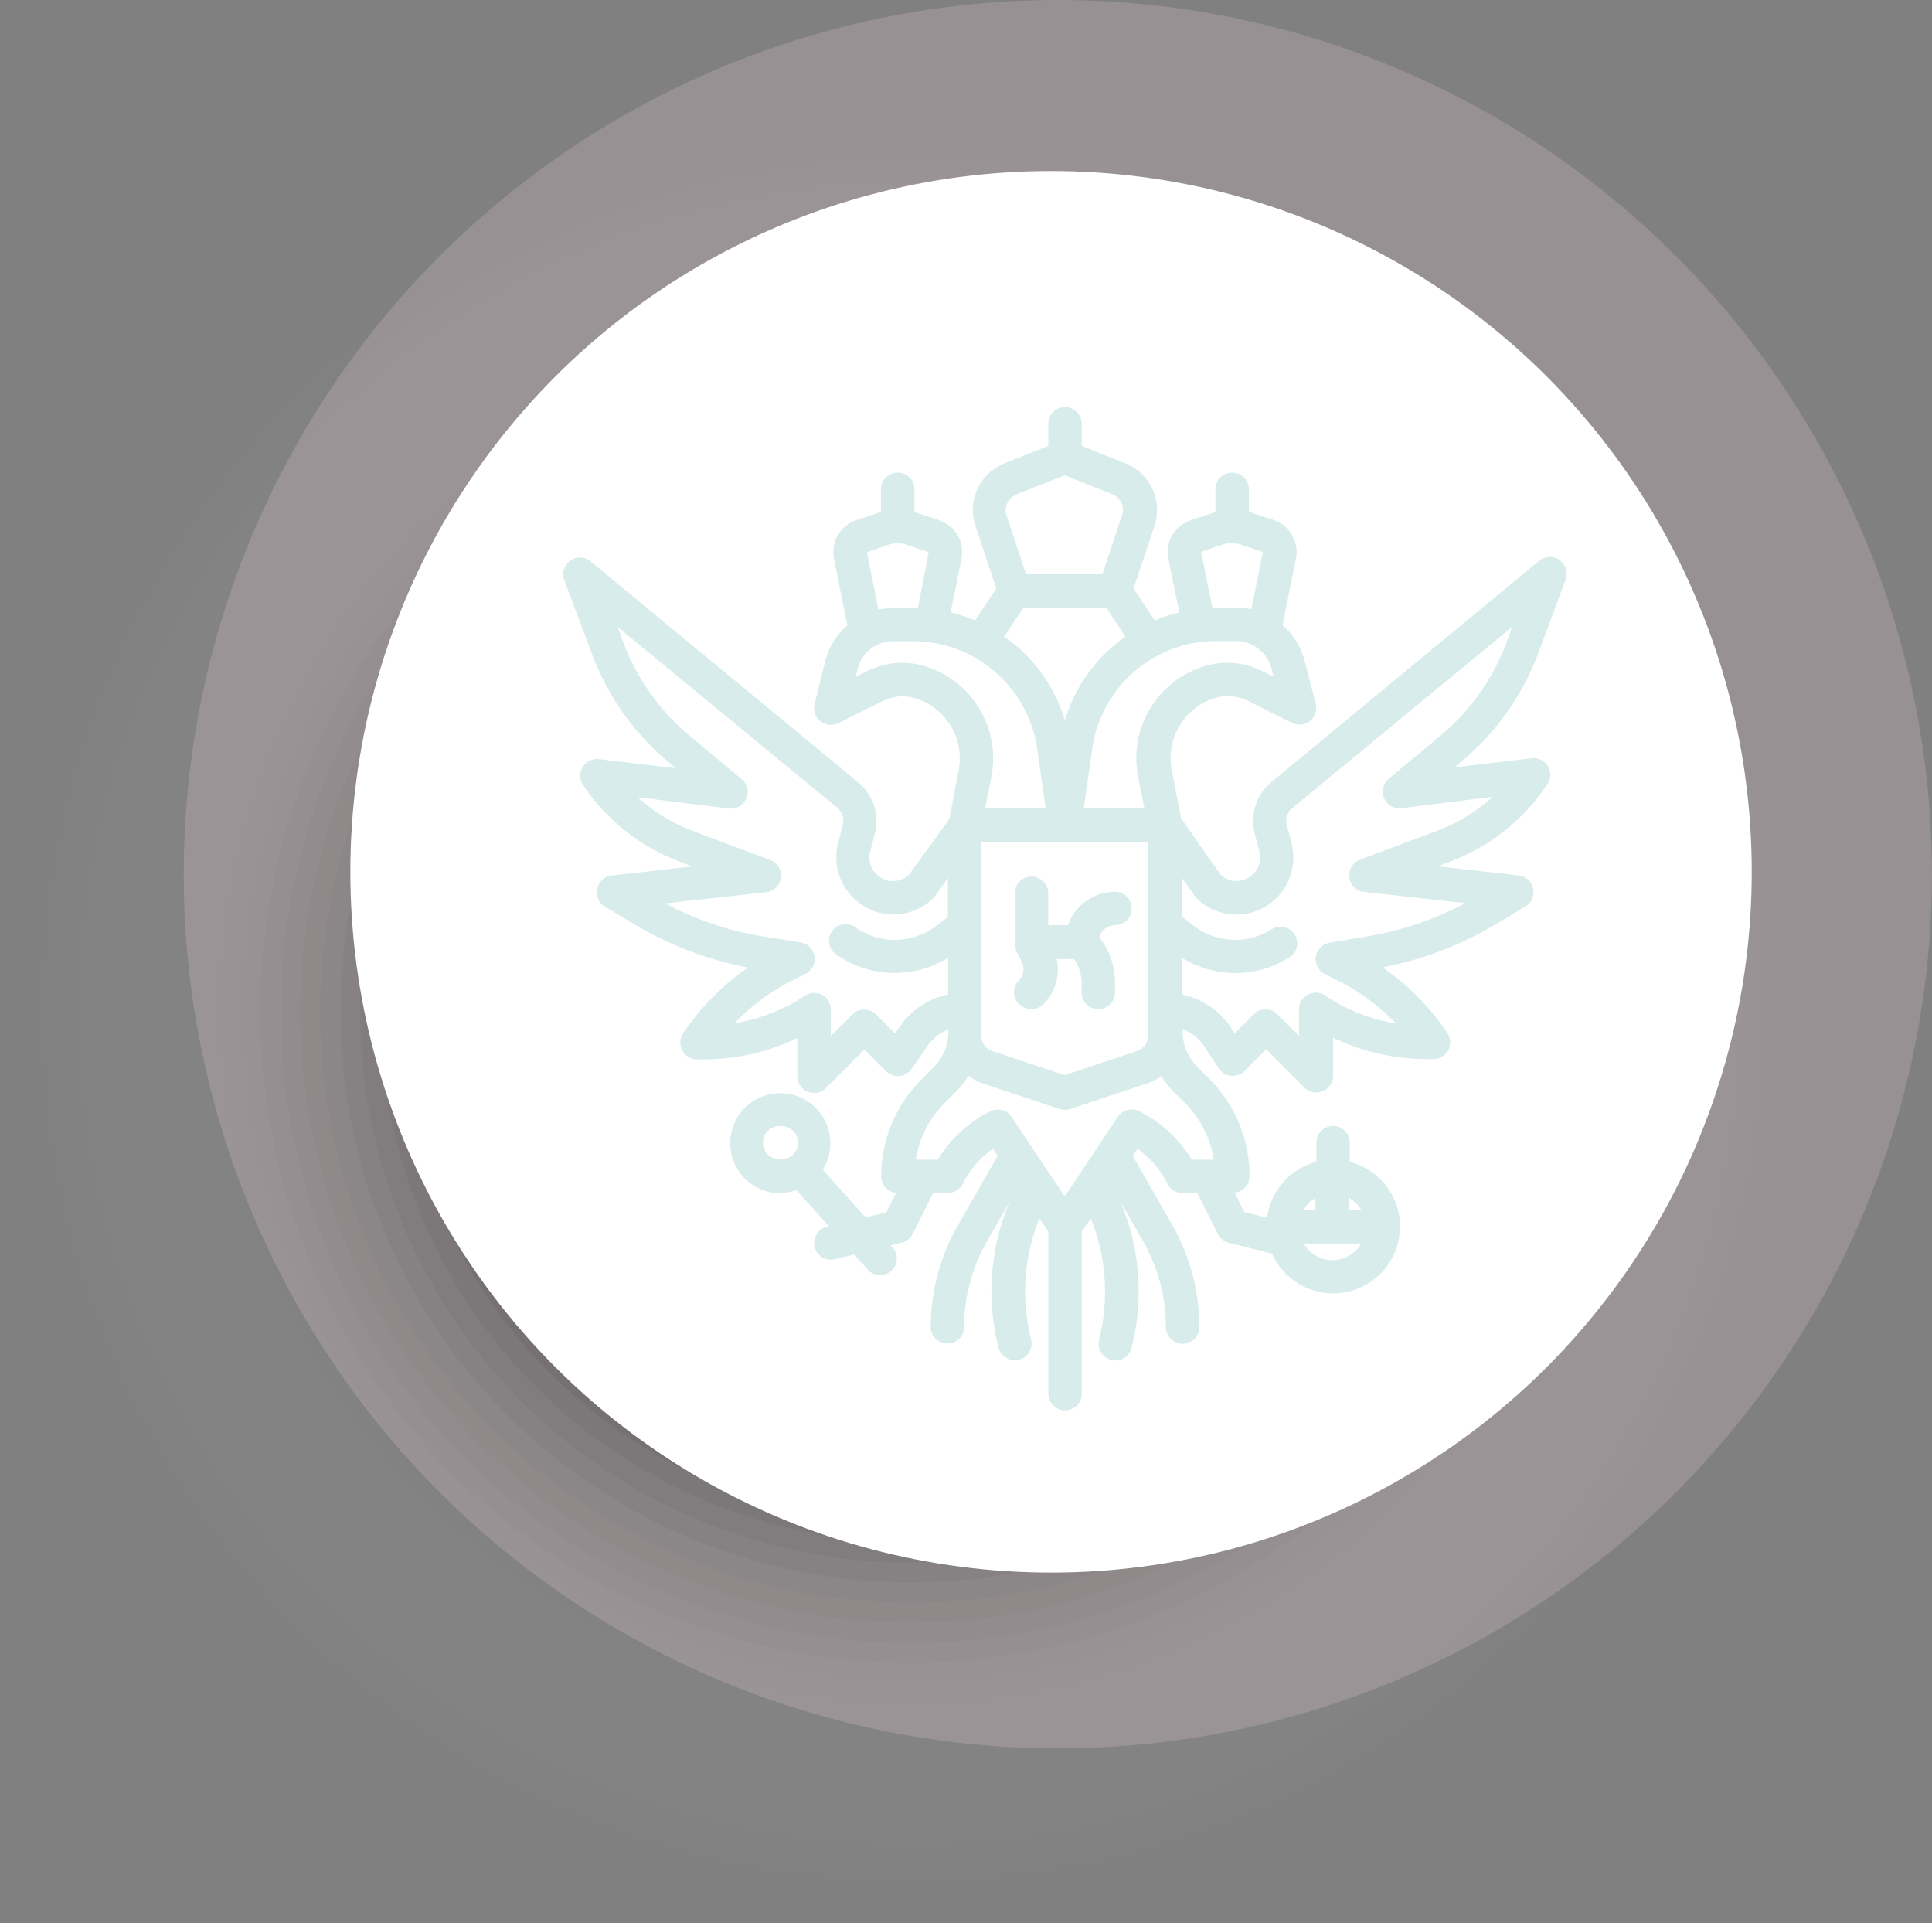 <svg xmlns="http://www.w3.org/2000/svg" viewBox="0 0 210.49 209.48"><rect x="0" y="0" width="210.49" height="209.48" fill="#808080" stroke="none"/><defs><style>.cls-1{isolation:isolate;}.cls-2{fill:#fad9e2;opacity:0.2;}.cls-3{mix-blend-mode:multiply;}.cls-26,.cls-4{fill:#fff;}.cls-4{opacity:0;}.cls-5{fill:#f3f3f3;opacity:0;}.cls-6{fill:#e7e7e7;opacity:0.01;}.cls-7{fill:#dbdbdb;opacity:0.01;}.cls-8{fill:#cecece;opacity:0.01;}.cls-9{fill:#c2c2c2;opacity:0.01;}.cls-10{fill:#b6b6b6;opacity:0.02;}.cls-11{fill:#aaa;opacity:0.02;}.cls-12{fill:#9e9e9e;opacity:0.02;}.cls-13{fill:#929292;opacity:0.03;}.cls-14{fill:#868686;opacity:0.03;}.cls-15{fill:#797979;opacity:0.03;}.cls-16{fill:#6d6d6d;opacity:0.03;}.cls-17{fill:#616161;opacity:0.04;}.cls-18{fill:#555;opacity:0.04;}.cls-19{fill:#494949;opacity:0.04;}.cls-20{fill:#3d3d3d;opacity:0.05;}.cls-21{fill:#313131;opacity:0.05;}.cls-22{fill:#242424;opacity:0.05;}.cls-23{fill:#181818;opacity:0.05;}.cls-24{fill:#0c0c0c;opacity:0.06;}.cls-25{opacity:0.06;}.cls-27{opacity:0.3;}.cls-28{fill:#78c0bd;}</style></defs><g class="cls-1"><g id="Layer_2" data-name="Layer 2"><g id="Слой_1" data-name="Слой 1"><circle class="cls-2" cx="115.25" cy="95.23" r="95.23"/><g class="cls-3"><circle class="cls-4" cx="99.25" cy="110.24" r="99.24" transform="translate(-25.52 190.46) rotate(-80.74)"/><circle class="cls-5" cx="99.25" cy="110.24" r="97.06" transform="translate(-25.52 190.47) rotate(-80.75)"/><circle class="cls-6" cx="99.25" cy="110.24" r="94.88" transform="translate(-25.51 190.47) rotate(-80.75)"/><circle class="cls-7" cx="99.25" cy="110.24" r="92.7" transform="translate(-25.51 190.48) rotate(-80.75)"/><circle class="cls-8" cx="99.25" cy="110.24" r="90.52" transform="translate(-25.51 190.48) rotate(-80.75)"/><circle class="cls-9" cx="99.25" cy="110.24" r="88.34" transform="translate(-25.51 190.49) rotate(-80.76)"/><circle class="cls-10" cx="99.25" cy="110.24" r="86.16" transform="translate(-25.5 190.49) rotate(-80.76)"/><circle class="cls-11" cx="99.25" cy="110.24" r="83.98" transform="translate(-25.5 190.49) rotate(-80.76)"/><circle class="cls-12" cx="99.25" cy="110.24" r="81.8" transform="translate(-25.5 190.5) rotate(-80.76)"/><circle class="cls-13" cx="99.25" cy="110.24" r="79.61" transform="translate(-25.5 190.5) rotate(-80.76)"/><path class="cls-14" d="M99.25,187.67a77.43,77.43,0,1,1,77.43-77.43A77.52,77.52,0,0,1,99.25,187.67Z"/><path class="cls-15" d="M99.25,185.49a75.25,75.25,0,1,1,75.25-75.25A75.34,75.34,0,0,1,99.25,185.49Z"/><path class="cls-16" d="M99.25,183.31a73.07,73.07,0,1,1,73.07-73.07A73.16,73.16,0,0,1,99.25,183.31Z"/><path class="cls-17" d="M99.25,181.13a70.89,70.89,0,1,1,70.88-70.89A71,71,0,0,1,99.25,181.13Z"/><path class="cls-18" d="M99.25,179A68.71,68.71,0,1,1,168,110.24,68.79,68.79,0,0,1,99.25,179Z"/><path class="cls-19" d="M99.25,176.77a66.53,66.53,0,1,1,66.52-66.53A66.61,66.61,0,0,1,99.25,176.77Z"/><path class="cls-20" d="M99.25,174.59a64.35,64.35,0,1,1,64.34-64.35A64.42,64.42,0,0,1,99.25,174.59Z"/><path class="cls-21" d="M99.25,172.4a62.16,62.16,0,1,1,62.16-62.16A62.23,62.23,0,0,1,99.25,172.4Z"/><path class="cls-22" d="M99.25,170.22a60,60,0,1,1,60-60A60.05,60.05,0,0,1,99.25,170.22Z"/><path class="cls-23" d="M99.25,168a57.8,57.8,0,1,1,57.8-57.8A57.87,57.87,0,0,1,99.25,168Z"/><path class="cls-24" d="M99.25,165.86a55.62,55.62,0,1,1,55.62-55.62A55.68,55.68,0,0,1,99.25,165.86Z"/><path class="cls-25" d="M99.25,163.68a53.44,53.44,0,1,1,53.44-53.44A53.51,53.51,0,0,1,99.25,163.68Z"/></g><circle class="cls-26" cx="114.51" cy="94.97" r="76.34"/><g class="cls-27"><path class="cls-28" d="M64.51,71.29A28.12,28.12,0,0,0,72.81,83l.83.69-8.41-1a1.82,1.82,0,0,0-2,1.58,1.8,1.8,0,0,0,.29,1.24A22.1,22.1,0,0,0,74.16,93.9l1.29.48-8.82,1a1.83,1.83,0,0,0-.73,3.38l3.19,1.91A38,38,0,0,0,81.5,105.4a26.75,26.75,0,0,0-7.07,7.16,1.83,1.83,0,0,0,1.51,2.84h.73a23.4,23.4,0,0,0,10.2-2.33v4.15A1.82,1.82,0,0,0,90,118.51l4.18-4.18,2.36,2.36a1.82,1.82,0,0,0,2.57,0,1.49,1.49,0,0,0,.23-.28L101,114a4.89,4.89,0,0,1,2.32-1.84v.24a5.42,5.42,0,0,1-1.6,3.86l-1.29,1.3A14.94,14.94,0,0,0,96,128.16a1.81,1.81,0,0,0,1.63,1.78l-1.06,2.12-2.26.56-4.67-5.21a5.45,5.45,0,1,0-5.32,2.53h0a5.63,5.63,0,0,0,.71,0,5.14,5.14,0,0,0,1.74-.3l3.54,3.94-.22.06a1.82,1.82,0,0,0,.45,3.59,1.61,1.61,0,0,0,.44-.06l2.08-.52,1.59,1.78A1.82,1.82,0,0,0,97.34,136l-.3-.34,1.21-.3a1.84,1.84,0,0,0,1.19-.95l2.23-4.46h1.6a1.82,1.82,0,0,0,1.63-1,10.37,10.37,0,0,1,3.28-3.83l.52.78-4.3,7.52a22.48,22.48,0,0,0-3,11.12,1.82,1.82,0,0,0,3.64,0,18.85,18.85,0,0,1,2.48-9.31l2.49-4.36-.22.55a24.92,24.92,0,0,0-1,15.38,1.84,1.84,0,0,0,1.77,1.38,1.74,1.74,0,0,0,.45-.06,1.82,1.82,0,0,0,1.32-2.21,21.28,21.28,0,0,1,.89-13.14l0-.06,1,1.44v17.67a1.82,1.82,0,1,0,3.64,0V134.17l1-1.44,0,.05a21.38,21.38,0,0,1,.89,13.15,1.82,1.82,0,0,0,1.32,2.21,1.67,1.67,0,0,0,.44.06,1.82,1.82,0,0,0,1.77-1.38,24.85,24.85,0,0,0-1-15.38l-.21-.55,2.49,4.35a18.9,18.9,0,0,1,2.46,9.32,1.82,1.82,0,1,0,3.64,0,22.37,22.37,0,0,0-2.95-11.12l-4.3-7.52.52-.78a10.28,10.28,0,0,1,3.28,3.83,1.82,1.82,0,0,0,1.63,1h1.61l2.23,4.46a1.84,1.84,0,0,0,1.19.95l4.72,1.18a7.28,7.28,0,1,0,8.47-10v-2.08a1.82,1.82,0,1,0-3.64,0v2.08a7.27,7.27,0,0,0-5.37,6.09l-2.49-.62-1.06-2.12a1.8,1.8,0,0,0,1.63-1.78,14.9,14.9,0,0,0-4.4-10.62l-1.29-1.3a5.51,5.51,0,0,1-1.6-3.86v-.24a4.91,4.91,0,0,1,2.33,1.84l1.62,2.43a1.83,1.83,0,0,0,2.81.29l2.35-2.37,4.18,4.18a1.82,1.82,0,0,0,3.11-1.29v-4.15a23.49,23.49,0,0,0,10.22,2.33h.72a1.82,1.82,0,0,0,1.51-2.83,26.47,26.47,0,0,0-7.07-7.16A38.07,38.07,0,0,0,163,100.66l3.19-1.92a1.82,1.82,0,0,0-.73-3.37l-8.83-1,1.29-.49a22,22,0,0,0,10.67-8.46,1.82,1.82,0,0,0-1.74-2.82l-8.41,1,.84-.7a28,28,0,0,0,8.29-11.68l3-8.09a1.83,1.83,0,0,0-2.87-2.05L138.51,85.2a5.47,5.47,0,0,0-1.82,5.56l.52,2a2.57,2.57,0,0,1-1.12,2.8,2.52,2.52,0,0,1-3.09-.25l-4.33-6.18-1-5.21a6.86,6.86,0,0,1,4.55-7.84,4.93,4.93,0,0,1,3.75.27l4.79,2.4a1.84,1.84,0,0,0,2.45-.82,1.89,1.89,0,0,0,.14-1.26L142.14,72a7.71,7.71,0,0,0-2.41-3.9l1.46-7.26a3.67,3.67,0,0,0-2.43-4.19l-2.46-.82-.23-.06V53.45a1.83,1.83,0,1,0-3.65,0V55.8a2.27,2.27,0,0,0-.25.06l-2.44.81a3.67,3.67,0,0,0-2.43,4.2l1.18,5.84a16.62,16.62,0,0,0-2.66.89l-2.32-3.49,2.28-6.83a5.47,5.47,0,0,0-3.16-6.8l-4.77-1.91V46.16a1.82,1.82,0,0,0-3.64,0v2.41l-4.78,1.91a5.47,5.47,0,0,0-3.16,6.8l2.28,6.83-2.32,3.48a17.67,17.67,0,0,0-2.66-.89l1.18-5.84a3.65,3.65,0,0,0-2.43-4.18l-2.46-.83c-.08,0-.16,0-.23-.06V53.45a1.83,1.83,0,1,0-3.65,0V55.8a2.27,2.27,0,0,0-.25.06l-2.44.81a3.67,3.67,0,0,0-2.43,4.2l1.46,7.26A7.68,7.68,0,0,0,89.91,72L88.75,76.7a1.81,1.81,0,0,0,1.31,2.21,1.85,1.85,0,0,0,1.27-.13l4.8-2.4a4.86,4.86,0,0,1,3.74-.27A6.86,6.86,0,0,1,104.43,84l-1,5.22L99,95.33a2.57,2.57,0,0,1-4.2-2.55l.52-2a5.45,5.45,0,0,0-1.82-5.55L64.34,61.15a1.82,1.82,0,0,0-2.86,2.05Zm20.26,55a1.82,1.82,0,0,1,.24-3.63.86.86,0,0,1,.23,0,1.82,1.82,0,1,1-.42,3.61Zm60.41,11a3.66,3.66,0,0,1-3.14-1.83h6.28A3.64,3.64,0,0,1,145.18,137.27Zm3.14-5.47H147v-1.32A3.71,3.71,0,0,1,148.32,131.8Zm-5-1.32v1.32H142A3.71,3.71,0,0,1,143.36,130.48ZM116,91.71h9.11v21.06a1.82,1.82,0,0,1-1.25,1.73L116,117.12l-7.87-2.62a1.82,1.82,0,0,1-1.24-1.73V91.71Zm13.07,28.4a11.3,11.3,0,0,1,3.18,6.22h-2.42a14,14,0,0,0-5.73-5.28,1.82,1.82,0,0,0-2.33.62L116,130.34l-5.78-8.66a1.82,1.82,0,0,0-2.33-.62,14,14,0,0,0-5.72,5.27H99.77a11.31,11.31,0,0,1,3.19-6.22l1.29-1.29a9.59,9.59,0,0,0,1.27-1.64A5.17,5.17,0,0,0,107,118l8.44,2.81a1.88,1.88,0,0,0,1.15,0l8.45-2.81a5.44,5.44,0,0,0,1.49-.78,9.53,9.53,0,0,0,1.26,1.64Zm1.21-22.33a6.21,6.21,0,0,0,10.43-5.92l-.52-2a1.83,1.83,0,0,1,.61-1.84l23.94-19.73L164.13,70a24.37,24.37,0,0,1-7.21,10.16l-5.62,4.68a1.82,1.82,0,0,0,1.4,3.2l9.92-1.24a18.52,18.52,0,0,1-6,3.68l-8.43,3.16a1.82,1.82,0,0,0,.44,3.52l11,1.22A34.49,34.49,0,0,1,149,102l-4.13.69a1.82,1.82,0,0,0-.51,3.43l1.41.7a23.27,23.27,0,0,1,6.33,4.68,19.82,19.82,0,0,1-7.75-3.06,1.81,1.81,0,0,0-2.82,1.51v2.89l-2.36-2.35a1.82,1.82,0,0,0-2.57,0l-2.08,2.07-.39-.59a8.6,8.6,0,0,0-5.36-3.64v-4a11,11,0,0,0,11.95-.2,1.82,1.82,0,0,0-2-3,7.46,7.46,0,0,1-8.61-.24l-1.31-1V95.65l1.34,1.91a2,2,0,0,0,.19.22Zm7.24-24.67a8.49,8.49,0,0,0-6.52-.47,10.5,10.5,0,0,0-7,12l.68,3.41h-6.61l.93-6.49a13.64,13.64,0,0,1,13.52-11.73h2.11a4,4,0,0,1,3.91,3.05l.21.83Zm-6.66-13,2.42-.81a3.07,3.07,0,0,1,1.85,0l2.46.83-1.26,6.25a7.86,7.86,0,0,0-1.67-.2h-2.11c-.16,0-.32,0-.47,0Zm-20.1-6.27L116,51.77l5.24,2.09a1.82,1.82,0,0,1,1,2.27l-2.14,6.43h-8.31l-2.14-6.43A1.83,1.83,0,0,1,110.79,53.86Zm.75,12.34h9l2.11,3.17a17,17,0,0,0-6.6,9.15,17,17,0,0,0-6.61-9.15ZM96.87,59.32a3.07,3.07,0,0,1,1.85,0l2.46.83L100,66.24c-.16,0-.31,0-.48,0H97.36a7.67,7.67,0,0,0-1.66.18l-1.25-6.26ZM101,72.64a8.52,8.52,0,0,0-6.53.47l-1.25.62.2-.83a4,4,0,0,1,3.91-3.05h2.11A13.67,13.67,0,0,1,113,81.58l.93,6.49h-6.61l.68-3.41A10.5,10.5,0,0,0,101,72.64ZM91.23,88a1.83,1.83,0,0,1,.6,1.84l-.52,2a6.22,6.22,0,0,0,2.63,6.75,6.15,6.15,0,0,0,7.81-.83l.18-.22,1.34-1.91v4.26l-1.3,1a7.47,7.47,0,0,1-8.62.24,1.82,1.82,0,1,0-2,3h0a11,11,0,0,0,11.94.2v4A8.61,8.61,0,0,0,97.91,112l-.39.58-2.07-2.07a1.83,1.83,0,0,0-2.58,0l-2.35,2.36v-2.89a1.83,1.83,0,0,0-1.82-1.82,1.85,1.85,0,0,0-1,.31A19.73,19.73,0,0,1,80,111.48a23.27,23.27,0,0,1,6.33-4.68l1.41-.7a1.82,1.82,0,0,0-.51-3.43L83.05,102a34.4,34.4,0,0,1-10.58-3.59l11-1.22a1.82,1.82,0,0,0,1.61-2,1.79,1.79,0,0,0-1.17-1.51l-8.43-3.16a18.52,18.52,0,0,1-6-3.68l9.92,1.24a1.82,1.82,0,0,0,1.4-3.2l-5.61-4.68A24.39,24.39,0,0,1,67.92,70l-.64-1.72Z"/><path class="cls-28" d="M111.09,109.4a1.83,1.83,0,0,0,2.58,0,5.39,5.39,0,0,0,1.46-4.93H117a4.48,4.48,0,0,1,.84,2.57v1.07a1.82,1.82,0,1,0,3.64,0V107a8,8,0,0,0-1.71-4.91,1.79,1.79,0,0,1,1.71-1.31,1.82,1.82,0,1,0,0-3.64,5.48,5.48,0,0,0-5.13,3.64h-2.15V97.18a1.83,1.83,0,0,0-3.65,0v5.47a.25.25,0,0,0,0,.07,1.45,1.45,0,0,0,.11.54.56.56,0,0,0,0,.12s0,.05,0,.07l.67,1.34a1.73,1.73,0,0,1-.33,2,1.83,1.83,0,0,0,0,2.58Z"/></g></g></g></g></svg>